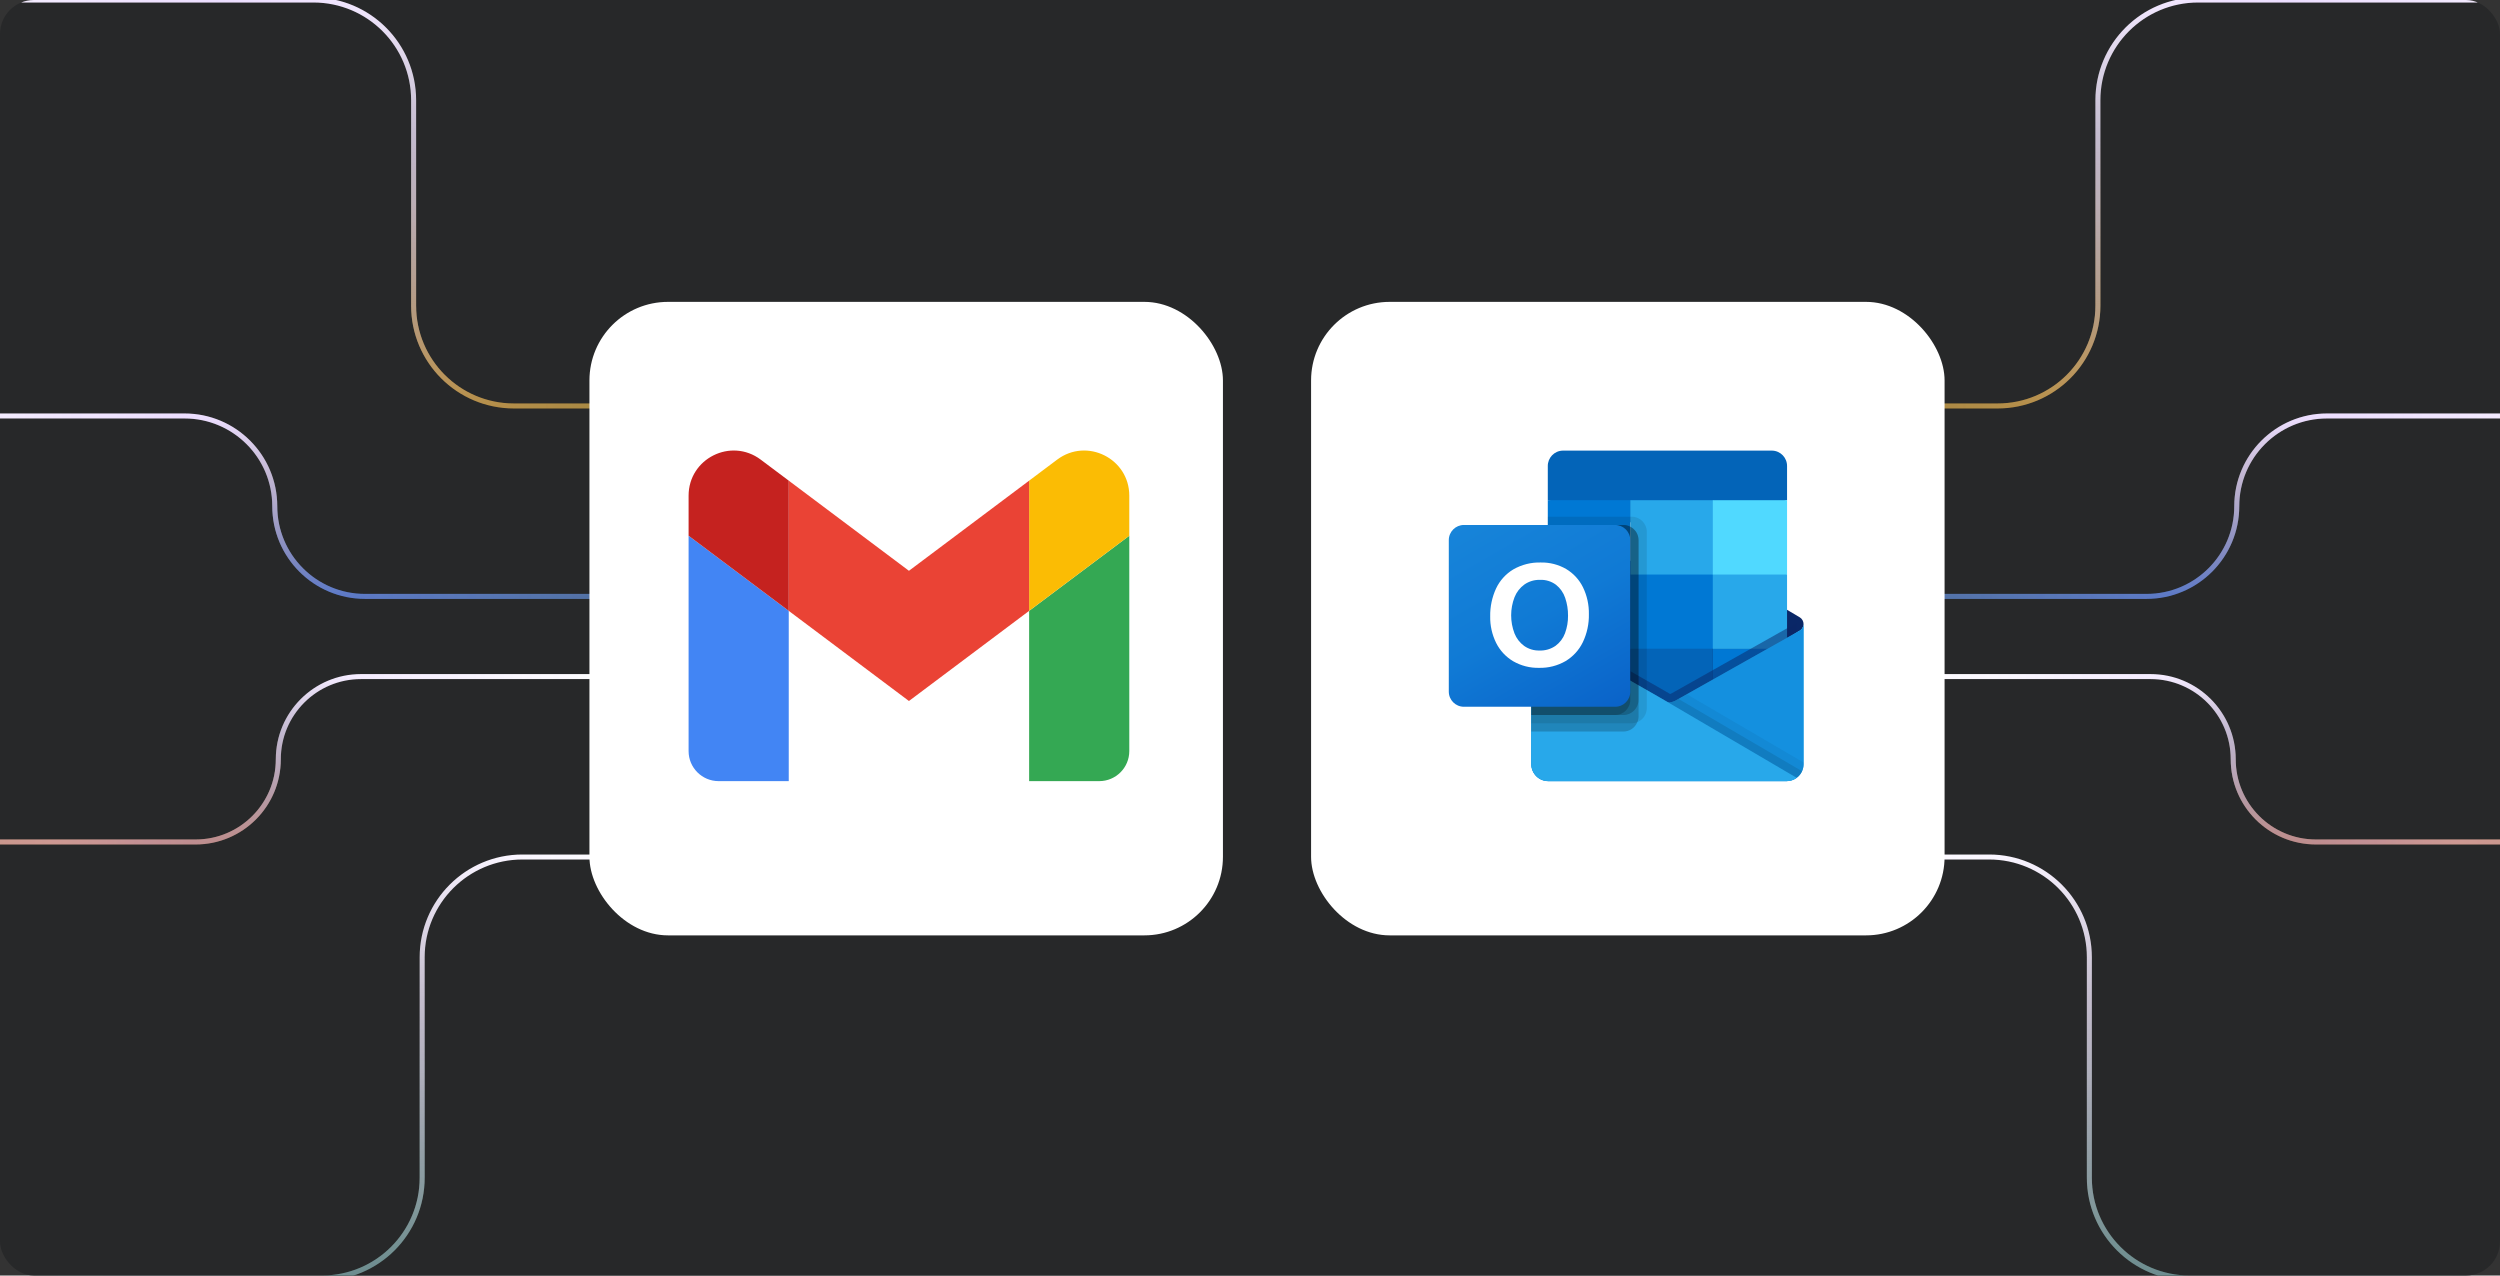<svg xmlns="http://www.w3.org/2000/svg" width="588" height="300" viewBox="0 0 588 300" fill="none"><rect x="0" y="0" width="588" height="300" fill="#333333" stroke="none"/><g clip-path="url(#clip0_230_6264)"><rect width="588" height="300" rx="8" fill="#272829"></rect><path d="M-91.318 0H73.708C86.728 0 97.284 10.555 97.284 23.575V71.904C97.284 84.925 107.838 95.48 120.859 95.48H195.71" stroke="url(#paint0_linear_230_6264)" stroke-width="1.179" stroke-miterlimit="1.305" stroke-linejoin="round"></path><path d="M-91.318 0H73.708C86.728 0 97.284 10.555 97.284 23.575V71.904C97.284 84.925 107.838 95.48 120.859 95.48H195.71" stroke="url(#paint1_radial_230_6264)" stroke-width="1.179" stroke-miterlimit="1.305" stroke-linejoin="round"></path><path d="M-91.318 0H73.708C86.728 0 97.284 10.555 97.284 23.575V71.904C97.284 84.925 107.838 95.48 120.859 95.48H195.71" stroke="url(#paint2_linear_230_6264)" stroke-width="1.179" stroke-miterlimit="1.305" stroke-linejoin="round" style="mix-blend-mode:soft-light"></path><path d="M-91.318 0H73.708C86.728 0 97.284 10.555 97.284 23.575V71.904C97.284 84.925 107.838 95.48 120.859 95.48H195.71" stroke="url(#paint3_linear_230_6264)" stroke-width="1.179" stroke-miterlimit="1.305" stroke-linejoin="round" style="mix-blend-mode:plus-lighter"></path><path d="M682.028 0H517.002C503.981 0 493.426 10.555 493.426 23.575V71.904C493.426 84.925 482.871 95.48 469.851 95.48H395" stroke="url(#paint4_linear_230_6264)" stroke-width="1.179" stroke-miterlimit="1.305" stroke-linejoin="round"></path><path d="M682.028 0H517.002C503.981 0 493.426 10.555 493.426 23.575V71.904C493.426 84.925 482.871 95.48 469.851 95.48H395" stroke="url(#paint5_radial_230_6264)" stroke-width="1.179" stroke-miterlimit="1.305" stroke-linejoin="round"></path><path d="M682.028 0H517.002C503.981 0 493.426 10.555 493.426 23.575V71.904C493.426 84.925 482.871 95.48 469.851 95.48H395" stroke="url(#paint6_linear_230_6264)" stroke-width="1.179" stroke-miterlimit="1.305" stroke-linejoin="round" style="mix-blend-mode:soft-light"></path><path d="M682.028 0H517.002C503.981 0 493.426 10.555 493.426 23.575V71.904C493.426 84.925 482.871 95.48 469.851 95.48H395" stroke="url(#paint7_linear_230_6264)" stroke-width="1.179" stroke-miterlimit="1.305" stroke-linejoin="round" style="mix-blend-mode:plus-lighter"></path><path d="M172.724 159.133H84.906C74.165 159.133 65.457 167.841 65.457 178.582C65.457 189.324 56.749 198.032 46.007 198.032H-109" stroke="url(#paint8_linear_230_6264)" stroke-width="1.179" stroke-miterlimit="1.305" stroke-linejoin="round"></path><path d="M172.724 159.133H84.906C74.165 159.133 65.457 167.841 65.457 178.582C65.457 189.324 56.749 198.032 46.007 198.032H-109" stroke="url(#paint9_radial_230_6264)" stroke-width="1.179" stroke-miterlimit="1.305" stroke-linejoin="round"></path><path d="M172.724 159.133H84.906C74.165 159.133 65.457 167.841 65.457 178.582C65.457 189.324 56.749 198.032 46.007 198.032H-109" stroke="url(#paint10_linear_230_6264)" stroke-width="1.179" stroke-miterlimit="1.305" stroke-linejoin="round" style="mix-blend-mode:soft-light"></path><path d="M172.724 159.133H84.906C74.165 159.133 65.457 167.841 65.457 178.582C65.457 189.324 56.749 198.032 46.007 198.032H-109" stroke="url(#paint11_linear_230_6264)" stroke-width="1.179" stroke-miterlimit="1.305" stroke-linejoin="round" style="mix-blend-mode:plus-lighter"></path><path d="M417.986 159.133H505.804C516.545 159.133 525.253 167.841 525.253 178.582C525.253 189.324 533.961 198.032 544.703 198.032H699.71" stroke="url(#paint12_linear_230_6264)" stroke-width="1.179" stroke-miterlimit="1.305" stroke-linejoin="round"></path><path d="M417.986 159.133H505.804C516.545 159.133 525.253 167.841 525.253 178.582C525.253 189.324 533.961 198.032 544.703 198.032H699.71" stroke="url(#paint13_radial_230_6264)" stroke-width="1.179" stroke-miterlimit="1.305" stroke-linejoin="round"></path><path d="M417.986 159.133H505.804C516.545 159.133 525.253 167.841 525.253 178.582C525.253 189.324 533.961 198.032 544.703 198.032H699.71" stroke="url(#paint14_linear_230_6264)" stroke-width="1.179" stroke-miterlimit="1.305" stroke-linejoin="round" style="mix-blend-mode:soft-light"></path><path d="M417.986 159.133H505.804C516.545 159.133 525.253 167.841 525.253 178.582C525.253 189.324 533.961 198.032 544.703 198.032H699.71" stroke="url(#paint15_linear_230_6264)" stroke-width="1.179" stroke-miterlimit="1.305" stroke-linejoin="round" style="mix-blend-mode:plus-lighter"></path><path d="M-91.318 97.837H43.407C55.125 97.837 64.624 107.337 64.624 119.055C64.624 130.773 74.124 140.273 85.842 140.273H189.227" stroke="url(#paint16_linear_230_6264)" stroke-width="1.179" stroke-miterlimit="1.305" stroke-linejoin="round"></path><path d="M-91.318 97.837H43.407C55.125 97.837 64.624 107.337 64.624 119.055C64.624 130.773 74.124 140.273 85.842 140.273H189.227" stroke="url(#paint17_radial_230_6264)" stroke-width="1.179" stroke-miterlimit="1.305" stroke-linejoin="round"></path><path d="M-91.318 97.837H43.407C55.125 97.837 64.624 107.337 64.624 119.055C64.624 130.773 74.124 140.273 85.842 140.273H189.227" stroke="url(#paint18_linear_230_6264)" stroke-width="1.179" stroke-miterlimit="1.305" stroke-linejoin="round" style="mix-blend-mode:soft-light"></path><path d="M-91.318 97.837H43.407C55.125 97.837 64.624 107.337 64.624 119.055C64.624 130.773 74.124 140.273 85.842 140.273H189.227" stroke="url(#paint19_linear_230_6264)" stroke-width="1.179" stroke-miterlimit="1.305" stroke-linejoin="round" style="mix-blend-mode:plus-lighter"></path><path d="M682.028 97.837H547.303C535.585 97.837 526.086 107.337 526.086 119.055C526.086 130.773 516.586 140.273 504.868 140.273H401.483" stroke="url(#paint20_linear_230_6264)" stroke-width="1.179" stroke-miterlimit="1.305" stroke-linejoin="round"></path><path d="M682.028 97.837H547.303C535.585 97.837 526.086 107.337 526.086 119.055C526.086 130.773 516.586 140.273 504.868 140.273H401.483" stroke="url(#paint21_radial_230_6264)" stroke-width="1.179" stroke-miterlimit="1.305" stroke-linejoin="round"></path><path d="M682.028 97.837H547.303C535.585 97.837 526.086 107.337 526.086 119.055C526.086 130.773 516.586 140.273 504.868 140.273H401.483" stroke="url(#paint22_linear_230_6264)" stroke-width="1.179" stroke-miterlimit="1.305" stroke-linejoin="round" style="mix-blend-mode:soft-light"></path><path d="M682.028 97.837H547.303C535.585 97.837 526.086 107.337 526.086 119.055C526.086 130.773 516.586 140.273 504.868 140.273H401.483" stroke="url(#paint23_linear_230_6264)" stroke-width="1.179" stroke-miterlimit="1.305" stroke-linejoin="round" style="mix-blend-mode:plus-lighter"></path><path d="M179.207 201.568H122.87C109.849 201.568 99.294 212.123 99.294 225.144V277.009C99.294 290.029 88.739 300.584 75.719 300.584H-106.643" stroke="url(#paint24_linear_230_6264)" stroke-width="1.179" stroke-miterlimit="1.305" stroke-linejoin="round"></path><path d="M179.207 201.568H122.87C109.849 201.568 99.294 212.123 99.294 225.144V277.009C99.294 290.029 88.739 300.584 75.719 300.584H-106.643" stroke="url(#paint25_radial_230_6264)" stroke-width="1.179" stroke-miterlimit="1.305" stroke-linejoin="round"></path><path d="M179.207 201.568H122.87C109.849 201.568 99.294 212.123 99.294 225.144V277.009C99.294 290.029 88.739 300.584 75.719 300.584H-106.643" stroke="url(#paint26_linear_230_6264)" stroke-width="1.179" stroke-miterlimit="1.305" stroke-linejoin="round" style="mix-blend-mode:soft-light"></path><path d="M179.207 201.568H122.87C109.849 201.568 99.294 212.123 99.294 225.144V277.009C99.294 290.029 88.739 300.584 75.719 300.584H-106.643" stroke="url(#paint27_linear_230_6264)" stroke-width="1.179" stroke-miterlimit="1.305" stroke-linejoin="round" style="mix-blend-mode:plus-lighter"></path><path d="M411.503 201.568H467.84C480.861 201.568 491.416 212.123 491.416 225.144V277.009C491.416 290.029 501.971 300.584 514.991 300.584H697.353" stroke="url(#paint28_linear_230_6264)" stroke-width="1.179" stroke-miterlimit="1.305" stroke-linejoin="round"></path><path d="M411.503 201.568H467.84C480.861 201.568 491.416 212.123 491.416 225.144V277.009C491.416 290.029 501.971 300.584 514.991 300.584H697.353" stroke="url(#paint29_radial_230_6264)" stroke-width="1.179" stroke-miterlimit="1.305" stroke-linejoin="round"></path><path d="M411.503 201.568H467.84C480.861 201.568 491.416 212.123 491.416 225.144V277.009C491.416 290.029 501.971 300.584 514.991 300.584H697.353" stroke="url(#paint30_linear_230_6264)" stroke-width="1.179" stroke-miterlimit="1.305" stroke-linejoin="round" style="mix-blend-mode:soft-light"></path><path d="M411.503 201.568H467.84C480.861 201.568 491.416 212.123 491.416 225.144V277.009C491.416 290.029 501.971 300.584 514.991 300.584H697.353" stroke="url(#paint31_linear_230_6264)" stroke-width="1.179" stroke-miterlimit="1.305" stroke-linejoin="round" style="mix-blend-mode:plus-lighter"></path><rect x="308.365" y="71" width="149" height="149" rx="18.481" fill="white"></rect><g clip-path="url(#clip1_230_6264)"><path d="M424.196 146.796C424.201 146.142 423.864 145.534 423.308 145.192H423.298L423.263 145.173L394.35 128.031C394.225 127.947 394.096 127.87 393.962 127.8C392.846 127.223 391.519 127.223 390.403 127.8C390.269 127.87 390.14 127.947 390.015 128.031L361.102 145.173L361.067 145.192C360.184 145.743 359.913 146.906 360.462 147.791C360.624 148.052 360.847 148.269 361.112 148.424L390.025 165.566C390.15 165.649 390.28 165.727 390.413 165.797C391.529 166.374 392.855 166.374 393.972 165.797C394.105 165.727 394.234 165.65 394.36 165.566L423.273 148.424C423.85 148.087 424.203 147.465 424.196 146.796Z" fill="#0A2767"></path><path d="M364.473 135.35H383.447V152.77H364.473V135.35ZM420.315 117.643V109.675C420.361 107.683 418.787 106.03 416.797 105.983H367.56C365.571 106.03 363.996 107.683 364.042 109.675V117.643L393.149 125.417L420.315 117.643Z" fill="#0364B8"></path><path d="M364.042 117.643H383.447V135.135H364.042V117.643Z" fill="#0078D4"></path><path d="M402.851 117.643H383.447V135.135L402.851 152.626H420.315V135.135L402.851 117.643Z" fill="#28A8EA"></path><path d="M383.447 135.135H402.851V152.626H383.447V135.135Z" fill="#0078D4"></path><path d="M383.447 152.626H402.851V170.117H383.447V152.626Z" fill="#0364B8"></path><path d="M364.473 152.77H383.447V168.605H364.473V152.77Z" fill="#14447D"></path><path d="M402.851 152.626H420.315V170.117H402.851V152.626Z" fill="#0078D4"></path><path d="M423.307 148.317L423.271 148.337L394.358 164.623C394.232 164.701 394.103 164.775 393.97 164.841C393.478 165.075 392.945 165.207 392.402 165.23L390.822 164.304C390.689 164.237 390.559 164.163 390.434 164.081L361.133 147.332H361.119L360.161 146.796V179.765C360.176 181.964 361.968 183.736 364.164 183.722H420.255C420.288 183.722 420.317 183.706 420.352 183.706C420.816 183.676 421.273 183.581 421.71 183.422C421.899 183.342 422.082 183.247 422.256 183.139C422.386 183.065 422.609 182.904 422.609 182.904C423.603 182.167 424.191 181.003 424.196 179.765V146.796C424.195 147.426 423.856 148.008 423.307 148.317Z" fill="url(#paint32_linear_230_6264)"></path><path opacity="0.5" d="M422.644 146.665V148.687L392.412 169.534L361.112 147.346C361.112 147.335 361.103 147.326 361.093 147.326L358.221 145.596V144.139L359.404 144.119L361.908 145.558L361.966 145.577L362.179 145.713C362.179 145.713 391.597 162.524 391.674 162.563L392.8 163.224C392.897 163.185 392.994 163.146 393.11 163.107C393.168 163.068 422.314 146.646 422.314 146.646L422.644 146.665Z" fill="#0A2767"></path><path d="M423.308 148.317L423.271 148.339L394.358 164.625C394.232 164.703 394.104 164.777 393.97 164.843C392.847 165.392 391.534 165.392 390.411 164.843C390.278 164.777 390.148 164.704 390.023 164.625L361.11 148.339L361.075 148.317C360.517 148.014 360.167 147.432 360.161 146.796V179.765C360.175 181.964 361.966 183.736 364.162 183.722C364.162 183.722 364.162 183.722 364.162 183.722H420.195C422.391 183.736 424.182 181.964 424.196 179.765C424.196 179.765 424.196 179.765 424.196 179.765V146.796C424.196 147.426 423.856 148.008 423.308 148.317Z" fill="#1490DF"></path><path opacity="0.1" d="M394.779 164.384L394.346 164.627C394.221 164.707 394.091 164.78 393.958 164.847C393.482 165.081 392.963 165.218 392.433 165.251L403.434 178.28L422.623 182.911C423.149 182.513 423.567 181.99 423.84 181.39L394.779 164.384Z" fill="black"></path><path opacity="0.05" d="M396.739 163.28L394.346 164.627C394.221 164.707 394.091 164.78 393.958 164.847C393.482 165.081 392.963 165.218 392.433 165.251L397.587 179.483L422.629 182.905C423.615 182.164 424.196 181 424.197 179.765V179.339L396.739 163.28Z" fill="black"></path><path d="M364.217 183.722H420.189C421.051 183.726 421.891 183.454 422.586 182.944L390.82 164.308C390.687 164.241 390.557 164.167 390.432 164.085L361.131 147.336H361.118L360.161 146.796V179.652C360.159 181.898 361.975 183.72 364.217 183.722Z" fill="#28A8EA"></path><path opacity="0.1" d="M387.327 125.093V166.547C387.324 168.001 386.442 169.307 385.096 169.851C384.679 170.031 384.23 170.123 383.776 170.123H360.161V123.474H364.042V121.53H383.776C385.737 121.538 387.323 123.129 387.327 125.093Z" fill="black"></path><path opacity="0.2" d="M385.387 127.036V168.491C385.392 168.96 385.292 169.425 385.096 169.851C384.557 171.181 383.269 172.054 381.836 172.061H360.161V123.474H381.836C382.399 123.468 382.954 123.609 383.446 123.882C384.636 124.482 385.386 125.702 385.387 127.036Z" fill="black"></path><path opacity="0.2" d="M385.387 127.036V164.604C385.377 166.566 383.795 168.157 381.836 168.174H360.161V123.474H381.836C382.399 123.468 382.954 123.609 383.446 123.882C384.636 124.482 385.386 125.702 385.387 127.036Z" fill="black"></path><path opacity="0.2" d="M383.446 127.036V164.604C383.444 166.569 381.858 168.164 379.895 168.174H360.161V123.474H379.895C381.858 123.475 383.447 125.069 383.446 127.034C383.446 127.035 383.446 127.036 383.446 127.036Z" fill="black"></path><path d="M344.313 123.474H379.89C381.854 123.474 383.447 125.069 383.447 127.036V162.668C383.447 164.635 381.854 166.23 379.89 166.23H344.313C342.349 166.23 340.757 164.635 340.757 162.668V127.036C340.757 125.069 342.349 123.474 344.313 123.474Z" fill="url(#paint33_linear_230_6264)"></path><path d="M351.873 138.415C352.75 136.545 354.165 134.979 355.937 133.92C357.899 132.795 360.133 132.234 362.392 132.299C364.487 132.254 366.554 132.785 368.367 133.836C370.072 134.855 371.445 136.347 372.32 138.132C373.272 140.098 373.747 142.262 373.705 144.448C373.752 146.732 373.263 148.995 372.279 151.056C371.384 152.904 369.967 154.449 368.204 155.5C366.321 156.584 364.177 157.129 362.006 157.079C359.867 157.13 357.755 156.592 355.9 155.524C354.18 154.504 352.79 153.01 351.895 151.221C350.936 149.283 350.456 147.143 350.494 144.98C350.454 142.716 350.925 140.472 351.873 138.415ZM356.204 148.968C356.672 150.151 357.464 151.177 358.49 151.926C359.535 152.658 360.786 153.035 362.061 153.003C363.418 153.057 364.756 152.667 365.872 151.891C366.885 151.144 367.656 150.116 368.092 148.933C368.578 147.613 368.818 146.215 368.8 144.807C368.815 143.387 368.589 141.974 368.132 140.629C367.729 139.415 366.982 138.344 365.982 137.547C364.894 136.735 363.56 136.323 362.204 136.381C360.902 136.347 359.623 136.727 358.55 137.467C357.507 138.22 356.699 139.255 356.222 140.45C355.162 143.191 355.157 146.228 356.206 148.972L356.204 148.968Z" fill="white"></path><path d="M402.851 117.643H420.315V135.135H402.851V117.643Z" fill="#50D9FF"></path></g><rect x="138.635" y="71" width="149" height="149" rx="18.481" fill="white"></rect><g clip-path="url(#clip2_230_6264)"><path d="M169.024 183.722H185.514V143.674L161.957 126.006V176.655C161.957 180.565 165.125 183.722 169.024 183.722Z" fill="#4285F4"></path><path d="M242.051 183.722H258.541C262.452 183.722 265.609 180.553 265.609 176.655V126.006L242.051 143.674" fill="#34A853"></path><path d="M242.051 113.05V143.674L265.609 126.006V116.583C265.609 107.844 255.632 102.861 248.647 108.103" fill="#FBBC04"></path><path d="M185.514 143.674V113.05L213.783 134.251L242.051 113.05V143.674L213.783 164.876" fill="#EA4335"></path><path d="M161.957 116.583V126.006L185.514 143.674V113.05L178.918 108.103C171.921 102.861 161.957 107.844 161.957 116.583Z" fill="#C5221F"></path></g></g><defs><linearGradient id="paint0_linear_230_6264" x1="54.848" y1="0" x2="54.848" y2="95.48" gradientUnits="userSpaceOnUse"><stop stop-color="#0A0A0A" stop-opacity="0.5"></stop><stop offset="0.5" stop-color="#535353" stop-opacity="0.5"></stop><stop offset="1" stop-color="#0A0A0A" stop-opacity="0.5"></stop></linearGradient><radialGradient id="paint1_radial_230_6264" cx="0" cy="0" r="1" gradientTransform="matrix(-2.102 -65.553 267.47 -0.985 74.821 95.48)" gradientUnits="userSpaceOnUse"><stop stop-color="#E5A500" stop-opacity="0.8"></stop><stop offset="1" stop-color="#E5A500" stop-opacity="0"></stop></radialGradient><linearGradient id="paint2_linear_230_6264" x1="54.848" y1="0" x2="54.848" y2="95.48" gradientUnits="userSpaceOnUse"><stop stop-color="white"></stop><stop offset="1" stop-color="white" stop-opacity="0.2"></stop></linearGradient><linearGradient id="paint3_linear_230_6264" x1="162.597" y1="3.295" x2="-58.945" y2="3.295" gradientUnits="userSpaceOnUse"><stop stop-color="#A259FF" stop-opacity="0"></stop><stop offset="0.5" stop-color="#A259FF" stop-opacity="0.2"></stop><stop offset="1" stop-color="#A259FF" stop-opacity="0"></stop></linearGradient><linearGradient id="paint4_linear_230_6264" x1="535.862" y1="0" x2="535.862" y2="95.48" gradientUnits="userSpaceOnUse"><stop stop-color="#0A0A0A" stop-opacity="0.5"></stop><stop offset="0.5" stop-color="#535353" stop-opacity="0.5"></stop><stop offset="1" stop-color="#0A0A0A" stop-opacity="0.5"></stop></linearGradient><radialGradient id="paint5_radial_230_6264" cx="0" cy="0" r="1" gradientTransform="matrix(2.102 -65.553 -267.47 -0.985 515.889 95.48)" gradientUnits="userSpaceOnUse"><stop stop-color="#E5A500" stop-opacity="0.8"></stop><stop offset="1" stop-color="#E5A500" stop-opacity="0"></stop></radialGradient><linearGradient id="paint6_linear_230_6264" x1="535.862" y1="0" x2="535.862" y2="95.48" gradientUnits="userSpaceOnUse"><stop stop-color="white"></stop><stop offset="1" stop-color="white" stop-opacity="0.2"></stop></linearGradient><linearGradient id="paint7_linear_230_6264" x1="428.113" y1="3.295" x2="649.655" y2="3.295" gradientUnits="userSpaceOnUse"><stop stop-color="#A259FF" stop-opacity="0"></stop><stop offset="0.5" stop-color="#A259FF" stop-opacity="0.2"></stop><stop offset="1" stop-color="#A259FF" stop-opacity="0"></stop></linearGradient><linearGradient id="paint8_linear_230_6264" x1="31.862" y1="159.133" x2="31.862" y2="198.032" gradientUnits="userSpaceOnUse"><stop stop-color="#0A0A0A" stop-opacity="0.5"></stop><stop offset="0.5" stop-color="#535353" stop-opacity="0.5"></stop><stop offset="1" stop-color="#0A0A0A" stop-opacity="0.5"></stop></linearGradient><radialGradient id="paint9_radial_230_6264" cx="0" cy="0" r="1" gradientTransform="matrix(2.102 -26.707 -267.47 -0.401 11.889 198.032)" gradientUnits="userSpaceOnUse"><stop stop-color="#F9AC6E" stop-opacity="0.8"></stop><stop offset="1" stop-color="#F9AC6E" stop-opacity="0"></stop></radialGradient><linearGradient id="paint10_linear_230_6264" x1="31.862" y1="159.133" x2="31.862" y2="198.032" gradientUnits="userSpaceOnUse"><stop stop-color="white"></stop><stop offset="1" stop-color="white" stop-opacity="0.2"></stop></linearGradient><linearGradient id="paint11_linear_230_6264" x1="-75.887" y1="160.475" x2="145.655" y2="160.475" gradientUnits="userSpaceOnUse"><stop stop-color="#A259FF" stop-opacity="0"></stop><stop offset="0.5" stop-color="#A259FF" stop-opacity="0.2"></stop><stop offset="1" stop-color="#A259FF" stop-opacity="0"></stop></linearGradient><linearGradient id="paint12_linear_230_6264" x1="558.848" y1="159.133" x2="558.848" y2="198.032" gradientUnits="userSpaceOnUse"><stop stop-color="#0A0A0A" stop-opacity="0.5"></stop><stop offset="0.5" stop-color="#535353" stop-opacity="0.5"></stop><stop offset="1" stop-color="#0A0A0A" stop-opacity="0.5"></stop></linearGradient><radialGradient id="paint13_radial_230_6264" cx="0" cy="0" r="1" gradientTransform="matrix(-2.102 -26.707 267.47 -0.401 578.821 198.032)" gradientUnits="userSpaceOnUse"><stop stop-color="#F9AC6E" stop-opacity="0.8"></stop><stop offset="1" stop-color="#F9AC6E" stop-opacity="0"></stop></radialGradient><linearGradient id="paint14_linear_230_6264" x1="558.848" y1="159.133" x2="558.848" y2="198.032" gradientUnits="userSpaceOnUse"><stop stop-color="white"></stop><stop offset="1" stop-color="white" stop-opacity="0.2"></stop></linearGradient><linearGradient id="paint15_linear_230_6264" x1="666.597" y1="160.475" x2="445.054" y2="160.475" gradientUnits="userSpaceOnUse"><stop stop-color="#A259FF" stop-opacity="0"></stop><stop offset="0.5" stop-color="#A259FF" stop-opacity="0.2"></stop><stop offset="1" stop-color="#A259FF" stop-opacity="0"></stop></linearGradient><linearGradient id="paint16_linear_230_6264" x1="48.954" y1="97.837" x2="48.954" y2="140.273" gradientUnits="userSpaceOnUse"><stop stop-color="#0A0A0A" stop-opacity="0.5"></stop><stop offset="0.5" stop-color="#535353" stop-opacity="0.5"></stop><stop offset="1" stop-color="#0A0A0A" stop-opacity="0.5"></stop></linearGradient><radialGradient id="paint17_radial_230_6264" cx="0" cy="0" r="1" gradientTransform="matrix(-2.094 -29.135 266.351 -0.438 68.844 140.273)" gradientUnits="userSpaceOnUse"><stop stop-color="#2B74D9" stop-opacity="0.8"></stop><stop offset="1" stop-color="#2B74D9" stop-opacity="0"></stop></radialGradient><linearGradient id="paint18_linear_230_6264" x1="48.954" y1="97.837" x2="48.954" y2="140.273" gradientUnits="userSpaceOnUse"><stop stop-color="white"></stop><stop offset="1" stop-color="white" stop-opacity="0.2"></stop></linearGradient><linearGradient id="paint19_linear_230_6264" x1="156.252" y1="99.302" x2="-64.363" y2="99.302" gradientUnits="userSpaceOnUse"><stop stop-color="#A259FF" stop-opacity="0"></stop><stop offset="0.5" stop-color="#A259FF" stop-opacity="0.2"></stop><stop offset="1" stop-color="#A259FF" stop-opacity="0"></stop></linearGradient><linearGradient id="paint20_linear_230_6264" x1="541.756" y1="97.837" x2="541.756" y2="140.273" gradientUnits="userSpaceOnUse"><stop stop-color="#0A0A0A" stop-opacity="0.5"></stop><stop offset="0.5" stop-color="#535353" stop-opacity="0.5"></stop><stop offset="1" stop-color="#0A0A0A" stop-opacity="0.5"></stop></linearGradient><radialGradient id="paint21_radial_230_6264" cx="0" cy="0" r="1" gradientTransform="matrix(2.094 -29.135 -266.351 -0.438 521.866 140.273)" gradientUnits="userSpaceOnUse"><stop stop-color="#2B74D9" stop-opacity="0.8"></stop><stop offset="1" stop-color="#2B74D9" stop-opacity="0"></stop></radialGradient><linearGradient id="paint22_linear_230_6264" x1="541.756" y1="97.837" x2="541.756" y2="140.273" gradientUnits="userSpaceOnUse"><stop stop-color="white"></stop><stop offset="1" stop-color="white" stop-opacity="0.2"></stop></linearGradient><linearGradient id="paint23_linear_230_6264" x1="434.458" y1="99.302" x2="655.073" y2="99.302" gradientUnits="userSpaceOnUse"><stop stop-color="#A259FF" stop-opacity="0"></stop><stop offset="0.5" stop-color="#A259FF" stop-opacity="0.2"></stop><stop offset="1" stop-color="#A259FF" stop-opacity="0"></stop></linearGradient><linearGradient id="paint24_linear_230_6264" x1="38.934" y1="201.568" x2="38.934" y2="300.584" gradientUnits="userSpaceOnUse"><stop stop-color="#0A0A0A" stop-opacity="0.5"></stop><stop offset="0.5" stop-color="#535353" stop-opacity="0.5"></stop><stop offset="1" stop-color="#0A0A0A" stop-opacity="0.5"></stop></linearGradient><radialGradient id="paint25_radial_230_6264" cx="0" cy="0" r="1" gradientTransform="matrix(2.094 -67.981 -266.351 -1.022 19.045 300.584)" gradientUnits="userSpaceOnUse"><stop stop-color="#56B68B" stop-opacity="0.8"></stop><stop offset="1" stop-color="#56B68B" stop-opacity="0"></stop></radialGradient><linearGradient id="paint26_linear_230_6264" x1="38.934" y1="201.568" x2="38.934" y2="300.584" gradientUnits="userSpaceOnUse"><stop stop-color="white"></stop><stop offset="1" stop-color="white" stop-opacity="0.2"></stop></linearGradient><linearGradient id="paint27_linear_230_6264" x1="-68.364" y1="204.986" x2="152.252" y2="204.986" gradientUnits="userSpaceOnUse"><stop stop-color="#A259FF" stop-opacity="0"></stop><stop offset="0.5" stop-color="#A259FF" stop-opacity="0.2"></stop><stop offset="1" stop-color="#A259FF" stop-opacity="0"></stop></linearGradient><linearGradient id="paint28_linear_230_6264" x1="551.776" y1="201.568" x2="551.776" y2="300.584" gradientUnits="userSpaceOnUse"><stop stop-color="#0A0A0A" stop-opacity="0.5"></stop><stop offset="0.5" stop-color="#535353" stop-opacity="0.5"></stop><stop offset="1" stop-color="#0A0A0A" stop-opacity="0.5"></stop></linearGradient><radialGradient id="paint29_radial_230_6264" cx="0" cy="0" r="1" gradientTransform="matrix(-2.094 -67.981 266.351 -1.022 571.665 300.584)" gradientUnits="userSpaceOnUse"><stop stop-color="#56B68B" stop-opacity="0.8"></stop><stop offset="1" stop-color="#56B68B" stop-opacity="0"></stop></radialGradient><linearGradient id="paint30_linear_230_6264" x1="551.776" y1="201.568" x2="551.776" y2="300.584" gradientUnits="userSpaceOnUse"><stop stop-color="white"></stop><stop offset="1" stop-color="white" stop-opacity="0.2"></stop></linearGradient><linearGradient id="paint31_linear_230_6264" x1="659.074" y1="204.986" x2="438.458" y2="204.986" gradientUnits="userSpaceOnUse"><stop stop-color="#A259FF" stop-opacity="0"></stop><stop offset="0.5" stop-color="#A259FF" stop-opacity="0.2"></stop><stop offset="1" stop-color="#A259FF" stop-opacity="0"></stop></linearGradient><linearGradient id="paint32_linear_230_6264" x1="392.179" y1="146.796" x2="392.179" y2="183.722" gradientUnits="userSpaceOnUse"><stop stop-color="#35B8F1"></stop><stop offset="1" stop-color="#28A8EA"></stop></linearGradient><linearGradient id="paint33_linear_230_6264" x1="348.173" y1="120.69" x2="376.096" y2="168.976" gradientUnits="userSpaceOnUse"><stop stop-color="#1784D9"></stop><stop offset="0.5" stop-color="#107AD5"></stop><stop offset="1" stop-color="#0A63C9"></stop></linearGradient><clipPath id="clip0_230_6264"><rect width="588" height="300" rx="8" fill="white"></rect></clipPath><clipPath id="clip1_230_6264"><rect width="83.44" height="77.739" fill="white" transform="translate(340.757 105.983)"></rect></clipPath><clipPath id="clip2_230_6264"><rect width="103.652" height="77.739" fill="white" transform="translate(161.957 105.983)"></rect></clipPath></defs></svg>